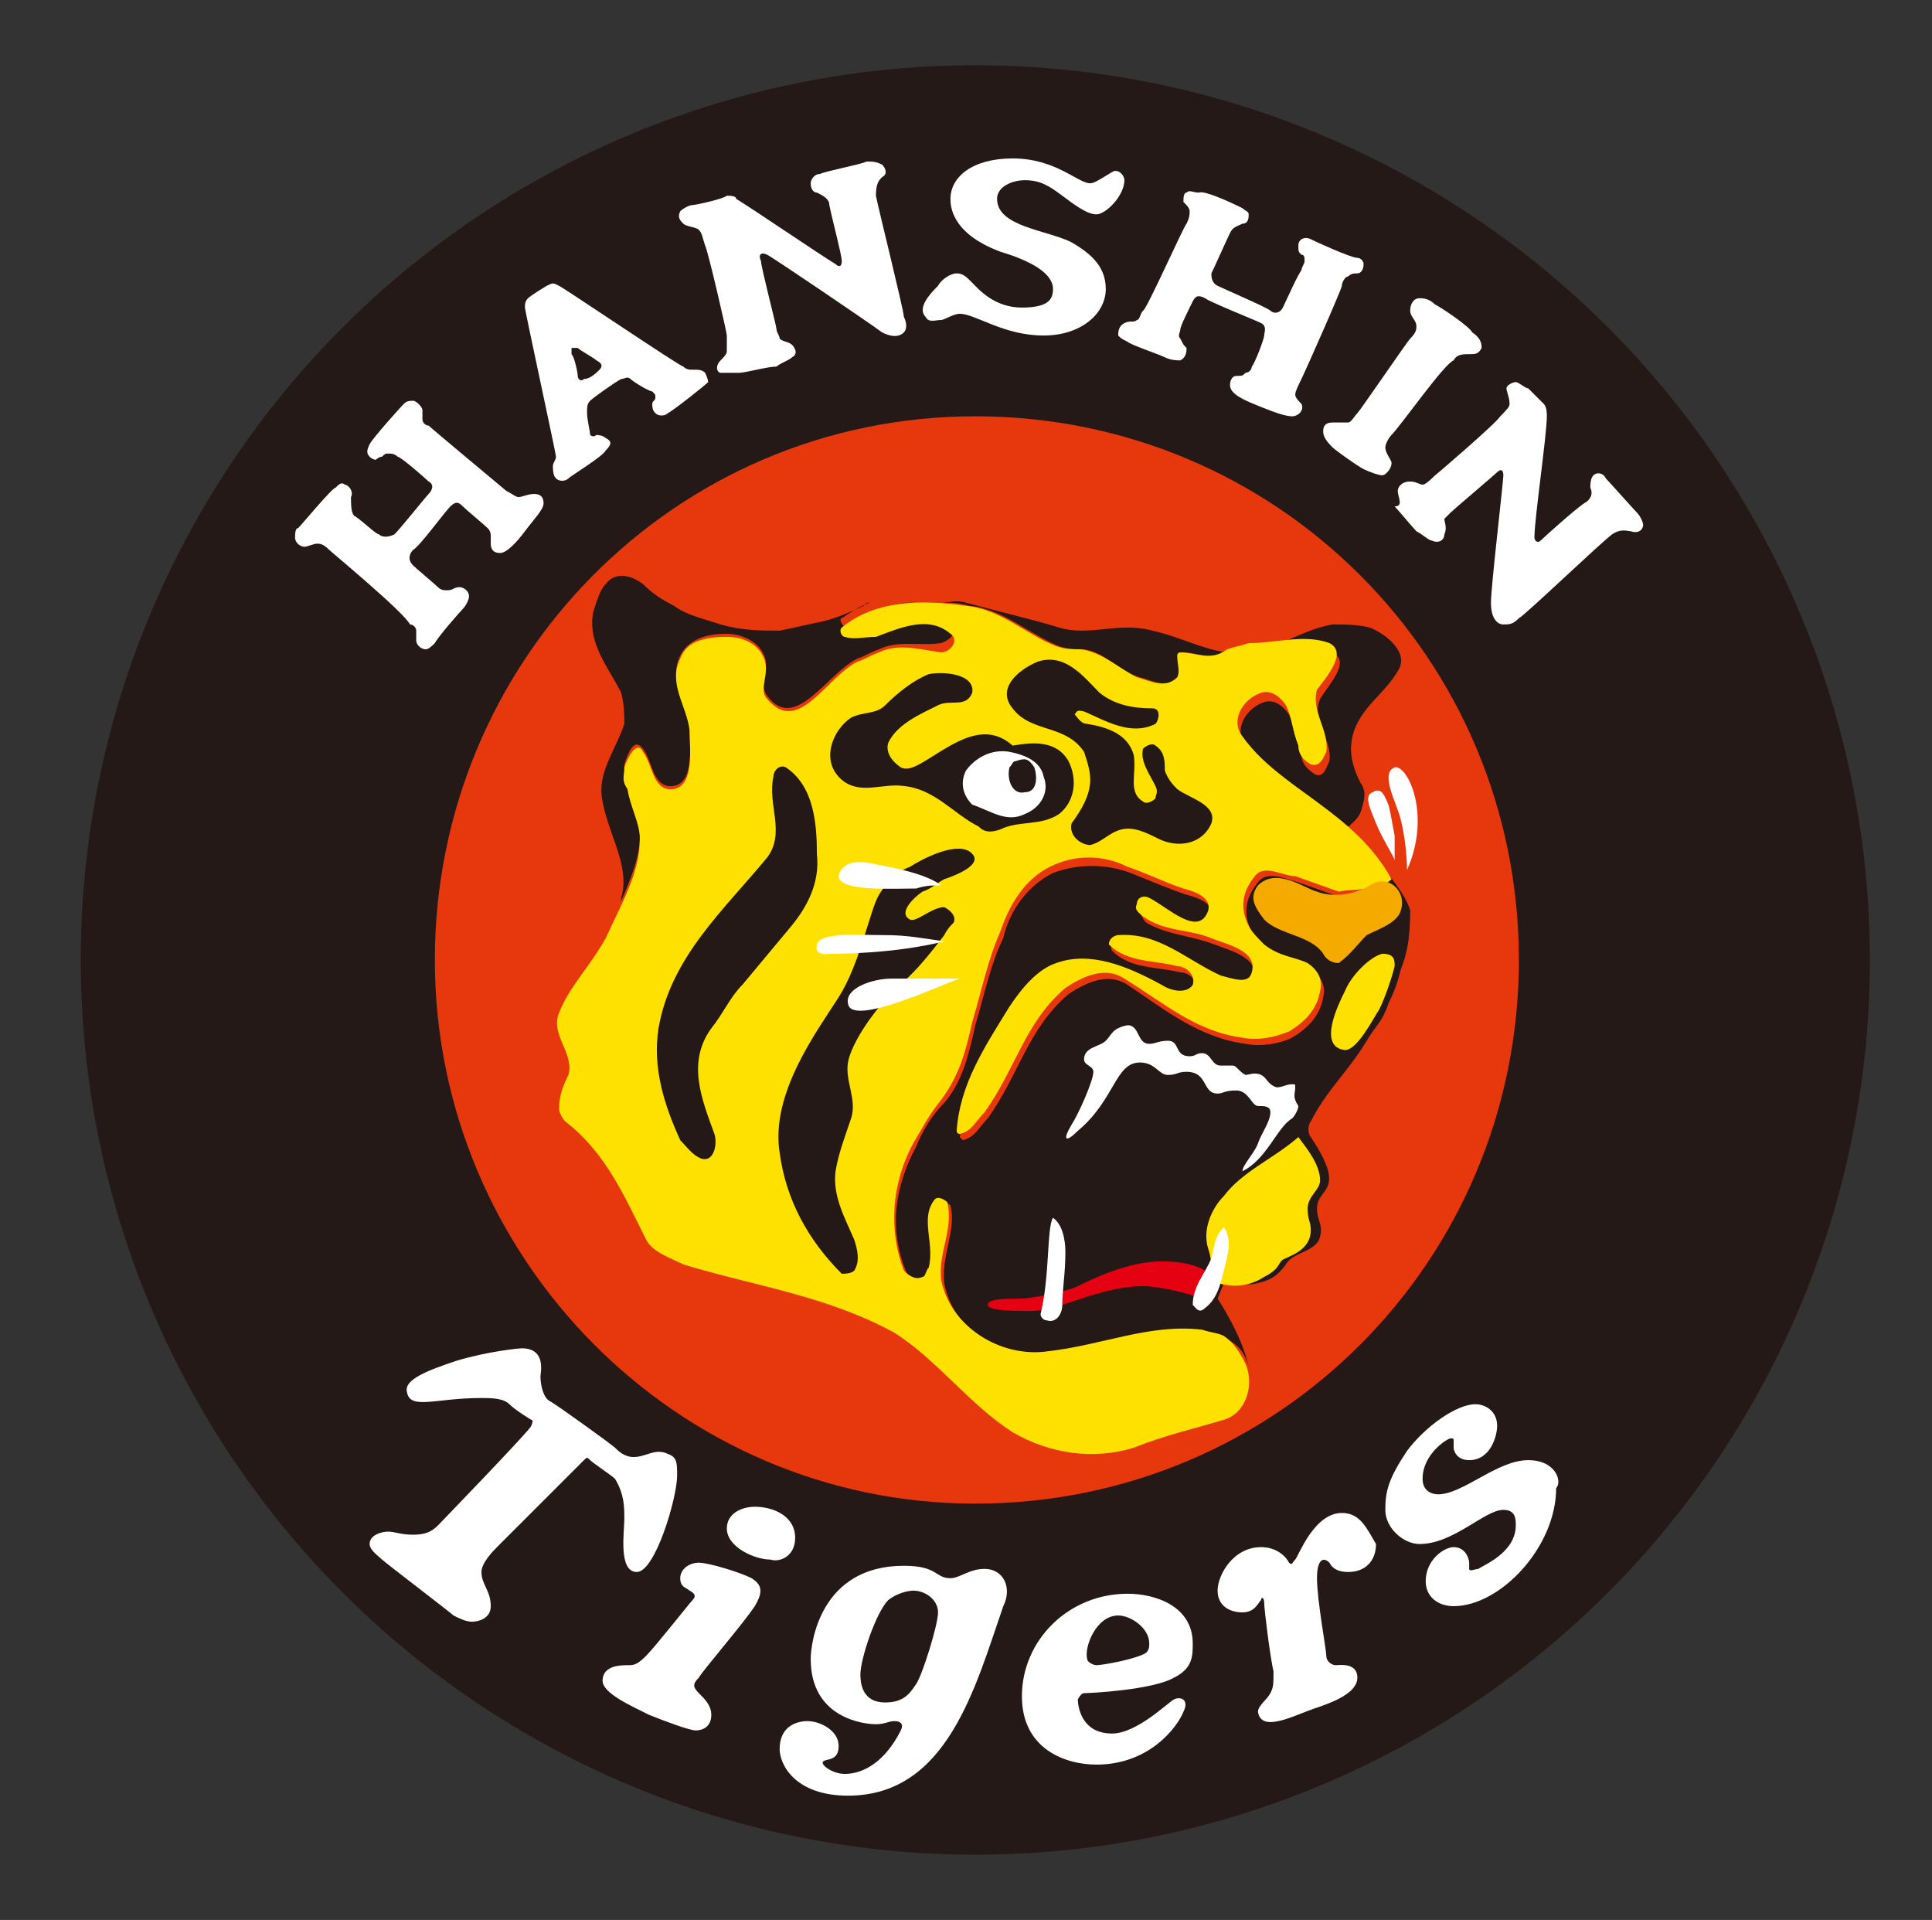 <?xml version="1.0" encoding="utf-8"?>
<!-- Generator: Adobe Illustrator 28.0.0, SVG Export Plug-In . SVG Version: 6.00 Build 0)  -->
<svg version="1.1" id="b" xmlns="http://www.w3.org/2000/svg" xmlns:xlink="http://www.w3.org/1999/xlink" x="0px" y="0px"
	 viewBox="0 0 62.2 61.8" style="enable-background:new 0 0 62.2 61.8;" xml:space="preserve">
<rect x="0" y="0" width="62.2" height="61.8" fill="#333333" stroke="none"/>
<style type="text/css">
	.st0{fill:#241916;}
	.st1{fill:#FFFFFF;}
	.st2{fill:#E7380D;}
	.st3{fill:#231815;}
	.st4{fill:#FFE100;}
	.st5{fill:#E50012;}
	.st6{fill:#F5AA00;}
</style>
<g id="c">
	<circle class="st0" cx="31.4" cy="30.9" r="28.8"/>
	<path class="st1" d="M20.1,48.9c0,0.4-0.2,1.7,0.4,1.7c0.6,0,1.3-2.4,1.3-3.1c0-0.4,0-0.6-0.3-0.7c-0.4-0.2-0.7,0.1-1.1,0.1
		c-0.3,0-0.5-0.2-0.6-0.3c-0.1-0.1-1.9-1.4-2.1-1.5c-0.2-0.1-0.3-0.5-0.3-0.8c0-0.1,0.2-0.9-0.6-0.9c-0.1,0-1.1,0.1-2.1,0.4
		c-0.9,0.3-1.7,0.6-1.6,1c0.1,0.6,0.9,0.2,2.4,0.2c0.3,0,0.7,0,0.9,0.2c0.2,0.2,0.7,0.5,0.7,0.5c0.1,0,0,0.2,0,0.2
		c0,0.1-3,3.2-3,3.2c-0.2,0.2-0.4,0.3-0.8,0.3c-0.4,0-0.6-0.1-0.8-0.1c-0.2,0-0.6,0.1-0.6,0.4c0,0.2,0.3,0.4,0.4,0.5
		c0.1,0.1,2.2,1.7,2.3,1.8c0.2,0.1,0.4,0.2,0.6,0.2c0.2,0,0.6-0.1,0.6-0.5c0-0.5-0.3-0.7-0.3-1.1c0-0.3,0.4-0.7,0.5-0.8
		c0.2-0.2,2.8-2.8,2.8-2.8c0.1-0.1,0.1-0.1,0.2,0c0.1,0.1,0.7,0.5,0.8,0.6C20.1,48.1,20.1,48.5,20.1,48.9L20.1,48.9z"/>
	<path class="st1" d="M25.6,49.5c0-0.7-0.7-1-1.3-1c-0.4,0-0.9,0.2-0.9,0.7c0,0.6,0.9,1,1.4,1C25.1,50.3,25.6,50.1,25.6,49.5z"/>
	<path class="st1" d="M24.2,50.8c-0.4-0.2-1.4-0.5-1.7-0.5c-0.3,0-0.6,0.2-0.6,0.5c0,0.3,0.2,0.3,0.3,0.4c0.2,0.1,0.2,0.2,0.1,0.3
		c-0.1,0.1-1.2,1.5-1.5,1.8s-0.4,0.3-0.6,0.3s-0.8,0-0.8,0.5c0,0.4,0.9,0.8,1.5,1.1c0.5,0.2,1.3,0.5,1.5,0.5c0.2,0,0.5-0.1,0.5-0.5
		c0-0.3-0.2-0.5-0.4-0.7s-0.2-0.3,0-0.5c0.1-0.2,1.4-1.7,1.8-2.3C24.6,51.2,24.5,51,24.2,50.8L24.2,50.8z"/>
	<path class="st1" d="M31.7,50.5c-0.5,0-0.8,0.3-1.1,0.3c-0.5,0-0.4-0.4-1.5-0.4c-2.7,0-3,2.5-3,3c0,1.9,1.7,2.1,2.1,2.1
		c0.3,0,0.4-0.1,0.6-0.1c0.2,0,0.3,0.1,0.2,0.3c-0.5,1-1.2,1.4-1.8,1.4c-0.4,0-0.8-0.3-0.7-0.4c0.1-0.1,0.5,0,0.5-0.5
		c0-0.5-0.6-0.8-1-0.8c-0.4,0-0.9,0.2-0.9,0.9c0,0.5,0.5,1.5,2.2,1.5c3.2,0,4.1-3.5,5-6.1C32.6,51.1,32.3,50.5,31.7,50.5L31.7,50.5z
		 M29.5,54.2c-0.2,0.3-0.4,0.6-1,0.6c-0.6,0-0.8-0.4-0.8-0.9c0-0.5,0.5-2,0.9-2.4c0.4-0.3,0.8-0.3,0.8-0.3c0.4,0,0.8,0.3,0.8,0.7
		S29.7,53.9,29.5,54.2L29.5,54.2z"/>
	<path class="st1" d="M34.9,54.5c0.2,0,2.2-0.1,2.9-0.5c0.6-0.3,0.6-0.7,0.6-1.1c0-1.2-1.2-1.6-2.1-1.6c-1.9,0-3.4,1.5-3.4,3.3
		c0,1.7,1.4,2.2,2.4,2.2c1.7,0,2.6-1.2,2.8-1.7c0.2-0.4-0.1-0.5-0.3-0.4c-0.2,0.1-1.2,1.1-2,1.1c-1,0-1.1-0.9-1.1-1.1
		C34.7,54.7,34.8,54.5,34.9,54.5L34.9,54.5z M36,52c0.4,0,1,0.4,1,0.9c0,0.1,0,0.2-0.1,0.3c-0.3,0.2-1.4,0.4-1.6,0.4
		c-0.1,0-0.3-0.1-0.3-0.2C34.9,53,35.3,52,36,52L36,52z"/>
	<path class="st1" d="M43.2,48.7c-0.9,0-1.4,1.4-1.5,1.5c-0.1,0.1-0.1,0.2-0.2,0.1c-0.1-0.2-0.4-0.5-0.9-0.5c-0.9,0-1.4,0.9-1.4,1.4
		c0,0.5,0.4,0.7,0.8,0.7s0.5-0.3,0.6-0.4c0-0.1,0.1-0.1,0.1,0.1c0,0.2,0.2,1.8,0.3,2.2c0,0.4,0,0.5-0.1,0.7
		c-0.1,0.2-0.4,0.4-0.4,0.6c0.1,0.7,1.2,0.1,1.8-0.1s1.4-0.5,1.4-1c0-0.5-0.6-0.4-0.7-0.4c-0.1,0-0.3-0.1-0.3-0.3
		c0-0.2-0.3-1.8-0.3-2.5c0-0.6,0.2-0.7,0.4-0.5c0.1,0.2,0.3,0.3,0.6,0.3c0.6,0,0.9-0.4,0.9-0.9C44,49.2,43.8,48.7,43.2,48.7
		L43.2,48.7z"/>
	<path class="st1" d="M49.2,47c-1,0-2.1,1.1-2.9,1.1c-0.2,0-0.5-0.1-0.5-0.5c0-0.8,0.8-1.3,0.9-1.3c0.1,0,0.1,0,0.1,0.1
		c0,0.1,0,0.2,0,0.2c0,0.1,0.1,0.4,0.5,0.4c0.7,0,0.9-0.8,0.9-1.1c0-0.5-0.4-0.7-0.7-0.7c-0.6,0-1.6,0.7-2.2,1.5
		c-0.6,0.9-0.7,1.3-0.7,1.9c0,0.6,0.6,1.1,1.1,1.1c1.1,0,2.1-1.1,2.7-1.1c0.4,0,0.4,0.3,0.4,0.5c0,0.9-1.1,1.3-1.2,1.4
		c-0.1,0-0.3,0.1-0.3,0c0,0,0-0.1,0-0.2s-0.1-0.5-0.5-0.5c-0.3,0-0.9,0.4-0.9,1.1c0,0.5,0.4,0.8,0.9,0.8c1.5,0,3.3-1.9,3.3-3.8
		C50.3,47.7,50.1,47,49.2,47L49.2,47z"/>
	<path class="st1" d="M10.6,17.7c-0.2-0.2-0.3-0.2-0.4-0.2s-0.3,0.1-0.4,0.1c-0.1,0-0.3-0.1-0.3-0.3c0-0.1,0-0.3,0.1-0.3
		c0.1-0.1,1.1-1.3,1.2-1.3c0.1-0.1,0.2-0.2,0.3-0.1c0.1,0,0.3,0.2,0.2,0.4c0,0.2,0,0.5,0.1,0.6c0.2,0.1,0.7,0.6,0.8,0.6
		c0.1,0.1,0.3,0.1,0.5,0c0.2-0.2,1-1.2,1.1-1.3c0.1-0.1,0.2-0.3,0-0.4c-0.1-0.1-0.9-0.8-1-0.8c-0.1-0.1-0.2-0.1-0.3-0.1
		c-0.1,0-0.1,0-0.2,0.1c-0.1,0-0.2,0.1-0.2,0.1s-0.1,0-0.2-0.1c-0.1-0.1-0.1-0.2,0-0.4c0.1-0.2,1-1.2,1.1-1.3
		c0.1-0.1,0.2-0.1,0.3-0.1c0.1,0,0.3,0.2,0.3,0.3s0,0.2,0,0.3c0,0.1,0.1,0.2,0.2,0.2c0.1,0.1,2.5,2.1,2.5,2.1
		c0.2,0.1,0.3,0.2,0.4,0.2s0.3-0.1,0.5-0.1s0.3,0.1,0.3,0.3c0,0.2-0.3,0.5-0.6,0.9c-0.3,0.4-0.6,0.7-0.8,0.7c-0.2,0-0.3-0.1-0.3-0.3
		s0-0.1,0-0.2s0-0.2-0.1-0.3c-0.1-0.1-0.7-0.6-0.8-0.7c-0.1-0.1-0.2-0.2-0.4,0c-0.2,0.2-1,1.3-1.2,1.4c-0.1,0.1-0.2,0.3,0,0.5
		c0.1,0.1,0.7,0.6,0.8,0.7c0.1,0.1,0.2,0.1,0.3,0.1c0.2,0,0.2-0.1,0.4-0.1c0.1,0,0.3,0.1,0.3,0.3c0,0.1-0.1,0.3-0.2,0.4
		c-0.1,0.1-0.8,0.9-0.9,1.1c-0.1,0.1-0.2,0.2-0.3,0.2c-0.1,0-0.3-0.1-0.3-0.3c0-0.2,0-0.2,0-0.3c0-0.1-0.1-0.2-0.2-0.2
		C13,19.7,10.7,17.8,10.6,17.7z"/>
	<path class="st1" d="M44.8,14c-0.1,0.1-0.2,0.3-0.2,0.4c0,0.2,0.2,0.4,0.2,0.5c0,0.2-0.2,0.4-0.3,0.4c-0.1,0-0.4-0.1-0.6-0.2
		c-0.2-0.1-0.9-0.6-1-0.7c-0.1-0.1-0.3-0.3-0.3-0.5c0-0.1,0-0.3,0.3-0.3c0.2,0,0.4,0,0.5,0c0.1,0,0.2-0.2,0.3-0.3
		c0.1-0.1,1.6-2.3,1.7-2.4c0.2-0.2,0.2-0.3,0.2-0.4c0-0.2-0.2-0.3-0.2-0.5c0-0.2,0.1-0.4,0.3-0.4c0.1,0,0.3,0,0.5,0.2
		c0.2,0.1,1.1,0.7,1.2,0.9c0.3,0.2,0.3,0.4,0.3,0.5c-0.1,0.2-0.2,0.2-0.4,0.2c-0.2,0-0.4,0-0.5,0.2C46.5,11.7,45.1,13.7,44.8,14
		L44.8,14z"/>
	<path class="st1" d="M22.7,7.9c-0.1-0.3-0.1-0.4-0.2-0.5S22.1,7.3,22,7.2c-0.1-0.1-0.2-0.2-0.1-0.4c0.1-0.1,0.3-0.2,0.4-0.2
		c0.1,0,1-0.2,1.1-0.3c0.1,0,0.3,0,0.3,0.1c0.5,0.3,2.7,1.8,3.2,2.1c0.1,0.1,0.2,0.1,0.2-0.1c0-0.2-0.3-1.3-0.4-1.8
		c0-0.2-0.2-0.3-0.4-0.4c-0.1,0-0.2-0.1-0.2-0.3c0-0.1,0.1-0.3,0.3-0.3c0.2-0.1,1.3-0.3,1.5-0.4c0.2,0,0.3,0,0.5,0.1
		c0.1,0.1,0.2,0.3,0,0.4c-0.1,0.1-0.2,0.2-0.2,0.6c0.1,0.5,0.9,3.7,0.9,3.9c0.1,0.2,0.1,0.4,0,0.5c-0.1,0.1-0.3,0.2-0.7,0
		c-0.4-0.3-3.5-2.4-3.7-2.5c-0.2-0.1-0.3,0-0.2,0.2c0,0.2,0.5,2.1,0.5,2.2c0,0.1,0.1,0.2,0.1,0.3c0.1,0.1,0.3,0.1,0.4,0.2
		c0.1,0.1,0.2,0.3,0,0.4c-0.1,0.1-0.4,0.2-0.5,0.3C24.7,11.8,24,12,23.8,12c-0.2,0-0.5,0-0.6,0c-0.1,0-0.2-0.2,0-0.4
		c0.1-0.1,0.2-0.2,0.2-0.3c0-0.1,0-0.4,0-0.5C23.4,10.7,22.8,8.1,22.7,7.9L22.7,7.9z"/>
	<path class="st1" d="M48.3,13.4c0.2-0.2,0.3-0.3,0.3-0.4c0-0.2-0.1-0.4-0.1-0.5c0-0.1,0.2-0.2,0.3-0.2c0.1,0,0.3,0.2,0.4,0.2
		c0.1,0.1,0.4,0.4,0.5,0.5c0.1,0.1,0.1,0.3,0.1,0.4c0,0.6-0.4,3.3-0.4,3.9c0,0.1,0.1,0.2,0.2,0.1c0.1-0.1,1.1-1,1.4-1.2
		c0.2-0.1,0.3-0.3,0.2-0.5c0-0.1,0-0.3,0.1-0.4c0.1-0.1,0.3-0.1,0.4,0.1c0.1,0.1,0.9,1,1,1.1c0.1,0.1,0.2,0.3,0.2,0.4
		c0,0.1-0.1,0.3-0.4,0.2c-0.1,0-0.3-0.1-0.6,0.1c-0.4,0.3-2.8,2.6-3,2.7c-0.2,0.2-0.3,0.2-0.5,0.2c-0.2,0-0.4-0.2-0.4-0.7
		c0-0.5,0.4-3.9,0.4-4.1c0-0.2-0.1-0.2-0.2-0.1c-0.1,0.1-1.4,1.2-1.5,1.3c-0.1,0.1-0.2,0.2-0.2,0.2c0,0.1,0.1,0.3,0,0.5
		c0,0.2-0.2,0.3-0.4,0.2c-0.1,0-0.3-0.2-0.5-0.3c-0.1-0.1-0.6-0.7-0.7-0.8C45.2,16.3,45,16,45,15.8c0-0.1,0.1-0.3,0.4-0.3
		c0.2,0,0.3,0.1,0.4,0.1c0.1,0,0.3-0.2,0.4-0.3C46.1,15.4,48.2,13.6,48.3,13.4L48.3,13.4z"/>
	<path class="st1" d="M38.2,7.2c0.1-0.2,0.1-0.3,0.1-0.4c0-0.1-0.1-0.2-0.2-0.3c0-0.1,0-0.3,0.1-0.3c0.1-0.1,0.2,0,0.4,0
		C38.8,6.1,40,6.7,40,6.7c0.1,0.1,0.2,0.1,0.2,0.2c0,0.1,0,0.3-0.2,0.3c-0.2,0.1-0.3,0.1-0.4,0.3c-0.1,0.2-0.5,1.1-0.6,1.3
		c0,0.1,0,0.3,0.2,0.4c0.2,0.1,1.6,0.7,1.7,0.8c0.1,0.1,0.3,0.1,0.4-0.1c0.1-0.2,0.5-1.1,0.6-1.2c0-0.1,0.1-0.2,0.1-0.3
		c0-0.1,0-0.2-0.1-0.2c-0.1-0.1-0.1-0.1-0.1-0.3c0-0.2,0.2-0.3,0.4-0.2c0.2,0.1,1.3,0.6,1.5,0.6c0.1,0,0.2,0.1,0.2,0.2
		c0,0.2-0.1,0.3-0.2,0.3c-0.1,0-0.2,0-0.3,0.1c-0.1,0-0.2,0.2-0.2,0.3c0,0.1-1.2,2.8-1.3,3c-0.1,0.2-0.2,0.4-0.2,0.5
		c0,0.1,0.1,0.2,0.2,0.3c0.1,0.2-0.1,0.4-0.3,0.4c-0.2,0-0.5-0.1-1-0.3c-0.5-0.2-1-0.4-1-0.7c0-0.2,0.1-0.3,0.2-0.3
		c0.2,0,0.2,0,0.3-0.1c0.1,0,0.2-0.1,0.2-0.2c0.1-0.1,0.4-0.9,0.4-1c0-0.1,0.1-0.3-0.1-0.4c-0.2-0.1-1.7-0.7-1.8-0.8
		c-0.2-0.1-0.3-0.1-0.4,0.1c-0.1,0.2-0.4,0.8-0.4,0.9c0,0.1-0.1,0.2,0,0.3c0.1,0.2,0.1,0.2,0.2,0.3c0,0.1,0,0.3-0.2,0.4
		c-0.1,0-0.3,0-0.5-0.1c-0.2-0.1-1.1-0.4-1.2-0.5c-0.2-0.1-0.2-0.1-0.3-0.2c0-0.1,0-0.3,0.2-0.4c0.2-0.1,0.3,0,0.4-0.1
		c0.1,0,0.1-0.2,0.2-0.3C36.9,10,38.1,7.3,38.2,7.2L38.2,7.2z"/>
	<path class="st1" d="M22.7,12c-0.1-0.1-0.2-0.1-0.4-0.1c-0.1,0-0.2,0-0.3-0.1c-0.1,0-3.8-2.5-4-2.6c-0.2-0.1-0.2-0.1-0.4,0
		c0,0-0.5,0.3-0.6,0.4c-0.1,0.1-0.1,0.2-0.1,0.3c0,0.1,1,4.7,1,4.8c0,0.1-0.1,0.2-0.1,0.3c0,0.1,0,0.3,0.1,0.4
		c0.1,0.1,0.3,0.1,0.4,0c0.1-0.1,1.1-0.7,1.2-0.9c0.2-0.2,0.2-0.3,0-0.4c-0.1-0.1-0.3-0.1-0.3-0.1C19.1,14.1,19,14,19,14
		c0-0.1-0.1-0.5-0.1-0.7c0-0.2,0-0.3,0.1-0.4c0.1-0.1,0.8-0.6,1-0.7c0.1,0,0.2-0.1,0.3,0c0.1,0.1,0.6,0.4,0.7,0.4
		c0.1,0.1,0.1,0.1,0.1,0.2c0,0.1-0.1,0.1-0.1,0.2c0,0.1,0,0.2,0.1,0.3c0.1,0.1,0.3,0.1,0.4,0c0.2-0.1,1.2-0.9,1.3-1
		C22.8,12.3,22.8,12.2,22.7,12L22.7,12z M19.3,11.9c-0.1,0.1-0.3,0.3-0.5,0.3c-0.1,0.1-0.2,0-0.2-0.1c0-0.1-0.1-0.6-0.2-0.7
		c0-0.1,0-0.1,0-0.2c0.1,0,0.1,0,0.2,0c0.1,0.1,0.5,0.3,0.6,0.4C19.4,11.7,19.4,11.8,19.3,11.9L19.3,11.9z"/>
	<path class="st1" d="M32.6,5.1c-1.3,0-2,0.6-2,1.3c0,0.2,0,1.1,1.6,1.7c1,0.3,1.7,0.7,1.7,1.2c0,0.3-0.1,0.6-1,0.6
		c-0.9,0-1.4-0.6-1.6-0.8c-0.2-0.2-0.3-0.3-0.5-0.3s-0.5,0.2-0.6,0.4c-0.2,0.2-0.7,0.7-0.4,1c0.1,0.2,0.3,0.1,0.5,0.1
		c0.1,0,0.4-0.2,0.6-0.2c0.5,0,1.4,0.7,2.7,0.7c1.2,0,2-0.7,2-1.5s-0.6-1.2-1.1-1.5c-0.8-0.4-2.4-0.5-2.4-1.4c0-0.4,0.5-0.6,0.9-0.6
		c0.5,0,0.8,0.2,1.2,0.5c0.4,0.3,0.8,0.6,1.1,0.6s0.9-0.6,0.9-1.1c0-0.1-0.1-0.3-0.3-0.3c-0.1,0-0.6,0.4-0.8,0.4
		C34.7,5.9,34,5.1,32.6,5.1L32.6,5.1z"/>
	<path class="st2" d="M31.4,48.4c9.7,0,17.5-7.8,17.5-17.5s-7.8-17.5-17.5-17.5S14,21.3,14,30.9S21.8,48.4,31.4,48.4z"/>
	<path class="st3" d="M30.2,19.4c-0.6-0.1-1.3,0-1.9,0.2C29,19.4,29.6,19.3,30.2,19.4z"/>
	<path class="st0" d="M20.1,23.3c-0.3,0.9-0.9,1.6-0.7,2.5c0.2,1.1,0.9,2.1,0.6,3.1c0,0,0,0.1,0,0.1c0.3-0.7,0.6-1.4,0.6-2.1
		c0-0.5-0.2-1-0.4-1.6c-0.1-0.3-0.1-0.4-0.1-0.7c0.1-0.3,0.3-0.9,0.6-0.5c0.3,0.4,0.3,1.1,0.8,1.2c0.9,0.1,0.7-1.3,0.7-1.9
		c-0.1-0.8-0.7-1.5-0.3-2.3c0.3-0.6,1-0.7,1.5-0.7c0.4,0,1,0.2,1.2,0.7c0.2,0.4-0.2,0.9,0.1,1.3c0.9,1.2,1.9-0.7,2.9-1.2
		c0.3-0.1,0.4-0.2,0.7-0.3c0.6-0.3,1.3-0.1,2-0.2c0.3-0.1,0.6-0.4,0.3-0.6c-0.7-0.6-1.6-0.2-2.4,0.1c-0.3,0.1-0.6,0.1-1,0
		c-0.1-0.1-0.2-0.3-0.1-0.3c0.3-0.2,0.6-0.4,0.9-0.5c-0.1,0-0.1,0-0.2,0.1c-0.4,0.2-0.9,0.4-1.3,0.5c-0.5,0.1-0.9,0.2-1.4,0.3
		c-0.6,0-1.2,0-1.9-0.2c-0.6-0.2-1.1-0.3-1.5-0.6c-0.4-0.2-0.7-0.4-1-0.7c-0.4-0.3-0.9-0.4-1.2,0c-0.2,0.2-0.3,0.6-0.4,0.9
		c-0.2,1,0.5,1.8,0.9,2.6C20.1,22.7,20.1,23,20.1,23.3L20.1,23.3z"/>
	<path class="st0" d="M43.3,26.7c0.5-0.4,0.5-0.5,0.6-0.9c0.1-0.4-0.1-0.6-0.1-0.6c-0.3-0.6-0.4-1.1-0.2-1.7c0.3-0.8,1-1.2,1.4-1.9
		c0.4-0.6-0.4-1.2-0.9-1.4c-0.4-0.1-0.8-0.1-1.2-0.1c-1.2,0.2-2.1,1.1-3.4,0.9c-0.8-0.1-1.5-0.5-2.4-0.7c-1.1-0.3-2,0.2-3-0.1
		c-1-0.3-1.9-0.5-3-0.8c-0.3-0.1-0.6,0-0.8,0c0.3,0,0.6,0,0.9,0.1c1.1,0.1,1.9,0.9,2.9,1.3c0.3,0.1,0.5,0.1,0.8,0.1
		c0.7,0.1,1.1,0.7,1.8,0.9c0.4,0.1,0.9,0.4,1.3,0c0.1-0.2,0-0.4,0-0.7c0-0.1,0.1-0.1,0.1-0.1c0.5,0,1,0.3,1.5,0.2
		c0.3-0.1,0.4-0.1,0.7-0.2c0.9,0,1.8-0.3,2.6,0c0.6,0.3-0.1,1-0.4,1.5c-0.3,0.7,0.4,1.3,0.3,2c-0.1,0.2-0.2,0.6-0.5,0.4
		s-0.4-0.4-0.4-0.6c-0.1-0.4-0.2-0.9-0.4-1.3c-0.2-0.3-0.5-0.5-0.8-0.4c-0.6,0.2-1,0.9-0.6,1.4c1.2,1.7,3.5,2.6,4.7,4.7
		c-0.4,0.3-1.1,0.2-1.6,0.2l-1.4-0.5c-0.4-0.1-1-0.4-1.3,0c-0.4,0.5-0.5,1-0.2,1.6c0.1,0.2,0.3,0.4,0.5,0.6c0.5,0.4,1.1,0.4,1.4,0.6
		c0.3,0.2,0.5,0.5,0.4,0.9c-0.1,0.6-0.5,1-1,1.3c-0.4,0.2-1,0.3-1.5,0.2c-1.5-0.2-2.6-1.1-3.8-1.9c-0.6-0.4-1.3-0.1-1.9,0.3
		c-1.3,1.1-1.6,2.6-2.6,4c-0.3,0.3-0.4,0.6-0.8,0.7c0,0-0.1-0.1-0.1-0.1c0.2-1.5,0.9-2.7,1.7-4c0.5-0.6,0.9-1.1,1.5-1.4
		c1.1-0.4,2.3,0.1,3.4,0.7c0.3,0.2,0.8,0.3,1,0c0.1-0.3-0.2-0.6-0.5-0.6c-0.8-0.2-1.6-0.1-2.2-0.7c-0.1-0.2,0.1-0.3,0.3-0.3
		c1.3-0.2,2.2,0.8,3.3,1.3c0.3,0.1,0.9,0.3,1-0.1c0.1-0.7-0.8-0.9-1.3-1.1c-0.8-0.3-1.5-0.3-2.2-0.7c-0.1-0.1-0.2-0.3-0.2-0.4
		c0.1-0.2,0.3-0.2,0.4-0.2c0.6,0.3,1.6,1.3,1.9,0.4c0.1-0.4-0.4-0.6-0.8-0.7c-0.6-0.2-1.3-0.5-1.8-0.7c-0.8-0.3-1.7-0.3-2.5,0
		c-0.8,0.4-1.4,1.2-1.6,2.1C31.9,31,31.7,32,31.4,33c-0.2,0.9-0.4,1.8-1,2.5c-0.4,0.4-0.7,0.9-0.9,1.4c-0.7,1.3-0.9,2.7-0.3,4.1
		c0.1,0.2,0.4,0.3,0.6,0.2c0.1-0.1,0.1-0.2,0.2-0.3c0.1-0.8-0.4-1.5,0.2-2.2c0.1-0.1,0.3,0,0.4,0.1c0.2,0.8-0.3,1.6-0.2,2.5
		c0.3,1.6,1.9,2.5,3.4,2.3c1.7-0.2,3.3-0.8,5-0.7c0.3,0.1,0.5,0.1,0.7,0.2c0.4,0.2,0.6,0.5,0.7,0.9l0,0c-0.2-1-1-2.2-1-2.2l0.2-0.5
		c0,0,0.8,0.1,1.1,0c0.4-0.1,0.6-0.2,0.9-0.6c0.2-0.4,1-0.4,1.1-0.9c0.1-0.4-0.1-0.5-0.1-0.9c0-0.7,1-0.5-0.2-2.3
		c-0.1-0.1-0.1-0.4,0-0.5c0.5-1,1.2-1.6,1.8-2.6c0.3-0.5,0.5-0.6,0.7-1.2c0.2-0.4,0.3-0.7,0.4-1.1c0.2-0.5,0.3-1,0.3-1.9
		C45.1,28.3,43.3,26.7,43.3,26.7L43.3,26.7z"/>
	<path class="st3" d="M28.1,19.6c0.1,0,0.1,0,0.2-0.1C28.2,19.6,28.2,19.6,28.1,19.6z"/>
	<path class="st4" d="M28.3,21c-0.3,0.1-0.4,0.2-0.7,0.3c-1,0.5-1.9,2.4-2.9,1.2c-0.3-0.3,0.1-0.8-0.1-1.3c-0.2-0.5-0.7-0.7-1.2-0.7
		c-0.6,0-1.3,0.1-1.5,0.7c-0.4,0.8,0.2,1.5,0.3,2.3c0,0.6,0.2,2-0.7,1.9c-0.5-0.1-0.5-0.8-0.8-1.2c-0.2-0.4-0.5,0.2-0.6,0.5
		c0,0.3-0.1,0.4,0.1,0.7c0.1,0.6,0.4,1.1,0.4,1.6c0,1.1-0.6,2.1-1.1,3.2c-0.5,0.9-1.2,1.6-1.5,2.4c-0.3,0.7,0.5,1.3,0.3,2
		C18.1,35,18,35.3,18,35.7c0,0.1,0.1,0.3,0.2,0.4c1.3,1,1.9,2.4,2.6,3.8c0.2,0.4,0.8,0.6,1.2,0.8c2.3,0.7,4.6,1,6.8,2.2
		c1.4,0.9,2.4,2.3,3.8,3.2c1.2,0.7,2.6,0.9,3.9,0.5c1-0.4,1.9-0.6,2.9-0.9c0.7-0.2,1-1.1,0.7-1.8c-0.2-0.4-0.4-0.7-0.7-0.9
		c-0.2-0.1-0.4-0.1-0.7-0.2c-1.7-0.2-3.2,0.5-5,0.7c-1.5,0.2-3.1-0.8-3.4-2.3c-0.1-0.9,0.4-1.6,0.2-2.5c-0.1-0.1-0.3-0.2-0.4-0.1
		c-0.5,0.6,0,1.4-0.2,2.2c-0.1,0.1-0.1,0.3-0.2,0.3c-0.2,0.1-0.4,0-0.6-0.2c-0.5-1.3-0.4-2.8,0.3-4.1c0.3-0.5,0.5-0.9,0.9-1.4
		c0.6-0.8,0.8-1.6,1-2.5c0.3-1,0.5-2,0.9-2.9c0.3-0.9,0.8-1.7,1.6-2.1c0.8-0.4,1.7-0.4,2.5,0c0.6,0.2,1.2,0.5,1.8,0.7
		c0.4,0.1,0.9,0.3,0.8,0.7c-0.3,0.9-1.3-0.1-1.9-0.4c-0.2-0.1-0.4,0-0.4,0.2c-0.1,0.2,0.1,0.3,0.2,0.4c0.7,0.5,1.5,0.4,2.2,0.7
		c0.5,0.2,1.5,0.4,1.3,1.1c-0.1,0.4-0.6,0.2-1,0.1c-1.1-0.5-2-1.4-3.3-1.3c-0.1,0-0.3,0.1-0.3,0.3c0.6,0.6,1.5,0.5,2.2,0.7
		c0.3,0,0.6,0.3,0.5,0.6c-0.2,0.3-0.7,0.2-1,0c-1.1-0.6-2.3-1.1-3.4-0.7c-0.6,0.2-1.1,0.8-1.5,1.4c-0.8,1.3-1.6,2.5-1.7,4
		c0,0.1,0.1,0.1,0.1,0.1c0.4-0.1,0.5-0.4,0.8-0.7c1-1.4,1.3-2.9,2.6-4c0.6-0.4,1.3-0.7,1.9-0.3c1.3,0.8,2.3,1.7,3.8,1.9
		c0.5,0.1,1,0,1.5-0.2c0.5-0.3,0.9-0.7,1-1.3c0.1-0.4-0.1-0.7-0.4-0.9c-0.4-0.2-0.9-0.2-1.4-0.6c-0.2-0.2-0.4-0.4-0.5-0.6
		c-0.3-0.6-0.2-1.1,0.2-1.6c0.3-0.4,0.9,0,1.3,0l1.4,0.5c0.4-0.1,1.3,0,1.7-0.4c-1.2-2.2-3.6-2.9-4.8-4.6c-0.4-0.5,0-1.2,0.6-1.4
		c0.3-0.1,0.6,0.1,0.8,0.4c0.2,0.4,0.2,0.8,0.4,1.3c0,0.3,0.2,0.5,0.4,0.6c0.3,0.1,0.4-0.2,0.5-0.4c0.1-0.7-0.5-1.3-0.3-2
		c0.3-0.4,1-1.2,0.4-1.5c-0.8-0.3-1.7,0-2.6,0c-0.3,0.1-0.4,0.1-0.7,0.2C39,21.3,38.5,21,38,21c-0.1,0-0.1,0.1-0.1,0.1
		c0,0.3,0.1,0.5,0,0.7c-0.4,0.4-0.9,0.1-1.3,0c-0.6-0.3-1.1-0.8-1.8-0.9c-0.3,0-0.5,0-0.8-0.1c-1-0.4-1.8-1.2-2.9-1.3
		c-1.4-0.2-2.9-0.2-4,0.7c-0.1,0.1,0,0.3,0.1,0.3c0.3,0.1,0.6,0,1,0c0.8-0.3,1.7-0.7,2.4-0.1c0.3,0.2,0,0.6-0.3,0.6
		C29.6,20.9,28.9,20.7,28.3,21L28.3,21z"/>
	<path class="st1" d="M35.6,33.5c-0.2,0.2-0.7,0.2-0.7,0.6c0,0.2,0.3,0.2,0.3,0.4c0,0.3-0.5,1.4-0.7,1.7c-0.3,0.5-0.2,0.6,0.2,0.2
		c1.2-1,1.2-2.2,2-2.2c0.5,0,0.6,0.4,0.9,0.4c0.3,0,0.3-0.1,0.6-0.1c0.7,0,0.5,0.7,1,0.7c0.2,0,0.2-0.1,0.6-0.1s0.5,0.5,0.7,0.5
		s0.4,0,0.4,0.2c0,0.3-0.3,0.7-0.4,1c-0.1,0.3-0.5,0.7-0.5,0.9c0.8-0.4,1.1-1.4,1.6-1.7c0.1-0.1,0.2-0.3,0.2-0.4
		c-0.2-0.3-0.1-0.4-0.1-0.6c0-0.1,0-0.1-0.1-0.1c-0.2,0-0.3,0.1-0.5,0.1c-0.3-0.1-0.3-0.3-0.5-0.4c-0.2-0.1-0.4,0-0.5,0
		c-0.2-0.1-0.3-0.3-0.4-0.3c-0.1,0-0.2,0-0.4,0c-0.3,0-0.3-0.4-0.6-0.4c-0.2,0-0.2,0.1-0.4,0.1c-0.5,0-0.3-0.5-0.7-0.5
		c-0.3,0-0.4,0.1-0.6,0.1c-0.4,0-0.3-0.6-0.7-0.6C35.8,33.1,35.8,33.3,35.6,33.5L35.6,33.5z"/>
	<path class="st4" d="M43.3,31.9c-0.2,0.4-0.9,1.8,0,1.9c0.4,0,0.9-1,1.1-1.3c0.2-0.4,0.4-1,0.5-1.4c0-0.2,0-0.4-0.4-0.4
		C44.1,30.8,43.5,31.4,43.3,31.9L43.3,31.9z"/>
	<path class="st1" d="M44.3,26.5c0.2,0.5,0.6,1.1,0.6,1.2c0,0,0-0.4,0-0.8c-0.1-0.5-0.1-0.6-0.2-1c-0.1-0.2-0.2-0.6-0.5-0.4
		C43.9,25.6,44.1,26,44.3,26.5L44.3,26.5z"/>
	<path class="st1" d="M45.1,26.4c0.2,0.8,0.2,1.6,0.2,1.6c0.8-1.8,0-3.4-0.4-3.3C44.4,24.9,45,25.9,45.1,26.4L45.1,26.4z"/>
	<path class="st5" d="M37.4,40.6c-1.1,0-2.3,0.6-2.7,0.8c-0.4,0.2-1.6,0.4-1.8,0.4c-0.5,0-1.1,0-1.1,0.2c0,0.2,0.9,0.2,1.4,0.2
		c0.9,0,2.2-0.8,3.6-0.8c0.5,0,1.3,0.2,1.6,0.3c0.3,0.1,0.4-0.8,0.4-0.8S38.4,40.6,37.4,40.6L37.4,40.6z"/>
	<path class="st4" d="M41.4,40.5c0.2-0.1,0.8-0.3,0.8-0.9c0-0.3-0.1-0.3-0.1-0.7s0.4-0.6,0.4-0.9c0-0.5-0.4-1-0.7-1.4
		c-0.8,0.7-1.8,1.1-2.4,1.9c-0.4,0.4-0.7,1.1-0.5,1.7c0.2,0.6,0,1.1,0.3,1.1c0.7,0.2,1.2,0,1.5-0.2C41.3,40.8,41.1,40.6,41.4,40.5z"
		/>
	<path class="st0" d="M25.4,29.9c-0.5,0.6-1,1.2-1.5,1.8c-0.4,0.4-0.6,0.9-1,1.4c-0.8,1.1-0.3,2.3,0.1,3.4c0.1,0.3,0,0.9-0.4,0.8
		c-0.3-0.1-0.5-0.4-0.7-0.6c-0.5-1.1-0.9-2.3-0.7-3.6c0.4-2.3,2.1-3.8,3.5-5.5c0.6-0.8,0-1.7,0.2-2.6c0-0.2,0.2-0.4,0.4-0.3
		c0.9,0.6,1,1.8,1,2.8C26.4,28.4,26,29.2,25.4,29.9z"/>
	<path class="st0" d="M28.3,28.8c0.3-0.5,0.7-0.8,1-0.9c0.3-0.2,1.4-0.8,1.9-0.5c0.6,0.4-0.5,0.8-0.8,0.9c-0.2,0.1-0.4,0.3-0.7,0.4
		c-0.3,0.2-0.8,0.7-0.4,0.9c0.2,0.1,0.7-0.4,1.1-0.4c0.2,0.1,0.4,0.3,0.3,0.5c-0.1,0.1-0.2,0.2-0.3,0.4c0,0-0.6,0.8-1,1.2
		c-0.3,0.3-0.5,0.5-0.9,0.9c-0.4,0.4-1.1,1.4-1.2,2c-0.1,0.6,0.3,1.2,0.1,1.8c-0.2,0.6-0.4,1.1-0.5,1.7c-0.1,0.8,0.3,1.5,0.6,2.2
		c0.1,0.3,0.2,0.7,0,1c-0.1,0.1-0.3,0.1-0.4,0.1c-1.1-1.1-1.8-2.4-2-3.9c-0.3-1.9,1.2-3.9,1.9-5C27.7,31,28,29.3,28.3,28.8
		L28.3,28.8z"/>
	<path class="st1" d="M27,28.2c0.1-0.5,0.7-0.5,1.1-0.4c0.5,0.1,1.7,0.3,2.2,0.7c-0.3,0-0.5,0-0.8,0.1C28.7,28.6,27,28.7,27,28.2
		L27,28.2z M28.5,30.1c-0.9,0-2.1-0.1-2.2,0.3c-0.1,0.4,0.4,0.3,0.5,0.3c0.2,0,2,0,3.6-0.4C29.7,30.2,29.2,30.1,28.5,30.1L28.5,30.1
		z M28.7,31.5c-0.6,0-1.5,0.3-1.4,0.8c0.1,0.8,3.2-0.7,3.6-0.8C30.9,31.5,29.4,31.5,28.7,31.5z"/>
	<path class="st0" d="M30.2,22.7c-0.6,0.3-1.3,0.6-1.6,1.2c-0.1,0.3,0.1,0.6,0.4,0.8c0.2,0.1,0.4,0,0.6-0.1c0.9-0.5,2-1.5,3-0.6
		c0.6-0.1,1.4-0.2,1.8,0.5c0.3,0.6,0.2,1.3-0.3,1.7c-0.6,0.4-1.3,0.2-1.9,0.5c-0.3,0.1-0.5,0.1-0.7-0.1c-0.8-0.4-1.4-1.2-2.4-1.3
		c-0.7-0.1-1.4,0.3-2-0.2c-0.7-0.6-0.3-1.6,0.3-2c0.4-0.2,0.8-0.1,1.1-0.4c0.4-0.4,0.9-0.8,1.4-1c0.5-0.1,1.5,0,1.4,0.6
		C31.1,22.8,30.6,22.5,30.2,22.7z"/>
	<path class="st0" d="M37.9,25.4c0.4,0.3,1.3,0.5,1.1,1.1c-0.3,0.7-1.1,0.8-1.7,0.5c-0.4-0.2-0.8-0.4-1.2-0.3
		c-0.4,0.1-0.6,0.4-1,0.5c-0.3,0-0.7-0.3-0.6-0.7c0.3-0.4,0.6-0.9,0.6-1.4c0-0.3-0.1-0.6-0.2-0.9c-0.6-0.9-1.7-0.6-2.3-1.4
		c-0.5-0.6,0.1-1.2,0.8-1.5c0.9-0.3,1.5,0.5,2,1c0.5,0.4,1.1,0.5,1.7,0.5c0.3,0,0.2,0.4,0.1,0.5c-0.8,0.4-1.6-0.1-2.3-0.4
		c-0.1,0-0.2-0.1-0.3,0.1c0.1,0.1,0.2,0.3,0.4,0.3c0.6,0.1,1.3,0.3,1.5,1c0.1,0.6-0.2,1.2,0.3,1.5c0.1,0.1,0.3,0,0.4-0.1
		c0-0.1,0.1-0.2,0-0.4c-0.2-0.4-0.5-0.8-0.4-1.2c0.1-0.1,0.3-0.2,0.4-0.1c0.3,0.2,0.3,0.5,0.3,0.8C37.6,25.1,37.8,25.3,37.9,25.4
		L37.9,25.4z"/>
	<path class="st1" d="M33,26.2c0.5-0.2,0.8-0.7,0.6-1.2c-0.1-0.5-0.6-0.7-1.1-0.8c-0.6-0.1-1.1,0.2-1.4,0.6
		c-0.2,0.4-0.1,0.8,0.2,1.1C31.9,26.1,32.4,26.5,33,26.2L33,26.2z"/>
	<path class="st0" d="M33,25.5c-0.4,0.1-0.6-0.4-0.5-0.8c0.1-0.1,0.1-0.2,0.2-0.2c0.3-0.1,0.4-0.1,0.6,0.2
		C33.4,25,33.4,25.5,33,25.5L33,25.5z"/>
	<path class="st1" d="M39,40.5c-0.2,0.5-0.6,0.9-0.6,1.5c0.1,0.1,0.2,0.3,0.4,0.1c0.4-0.3,0.5-0.8,0.6-1.2c0.1-0.4,0.3-1,0-1.4
		C39.1,39.8,39.1,40.1,39,40.5L39,40.5z"/>
	<path class="st1" d="M34.3,40.3c0-0.4-0.1-0.9-0.4-1.1c-0.2,0.3-0.1,1.9-0.4,3.1c0,0.1,0.1,0.2,0.2,0.2c0.3,0.1,0.5-0.2,0.5-0.5
		C34.2,41.5,34.3,41,34.3,40.3L34.3,40.3z"/>
	<path class="st6" d="M42.6,30.7c0.1,0.2,0.3,0.3,0.5,0.3c0.4-0.3,0.6-0.6,0.9-0.9c0.4-0.2,1-0.4,1.1-0.8c0.2-0.6-0.4-1.2-1-0.8
		c-0.5,0.3-1.2,0.4-1.7,0.2c-0.4-0.1-1.3-0.8-1.9-0.2c-0.3,0.4-0.1,0.7,0.2,1.1C41.2,30.1,42.2,30.1,42.6,30.7L42.6,30.7z"/>
</g>
</svg>
